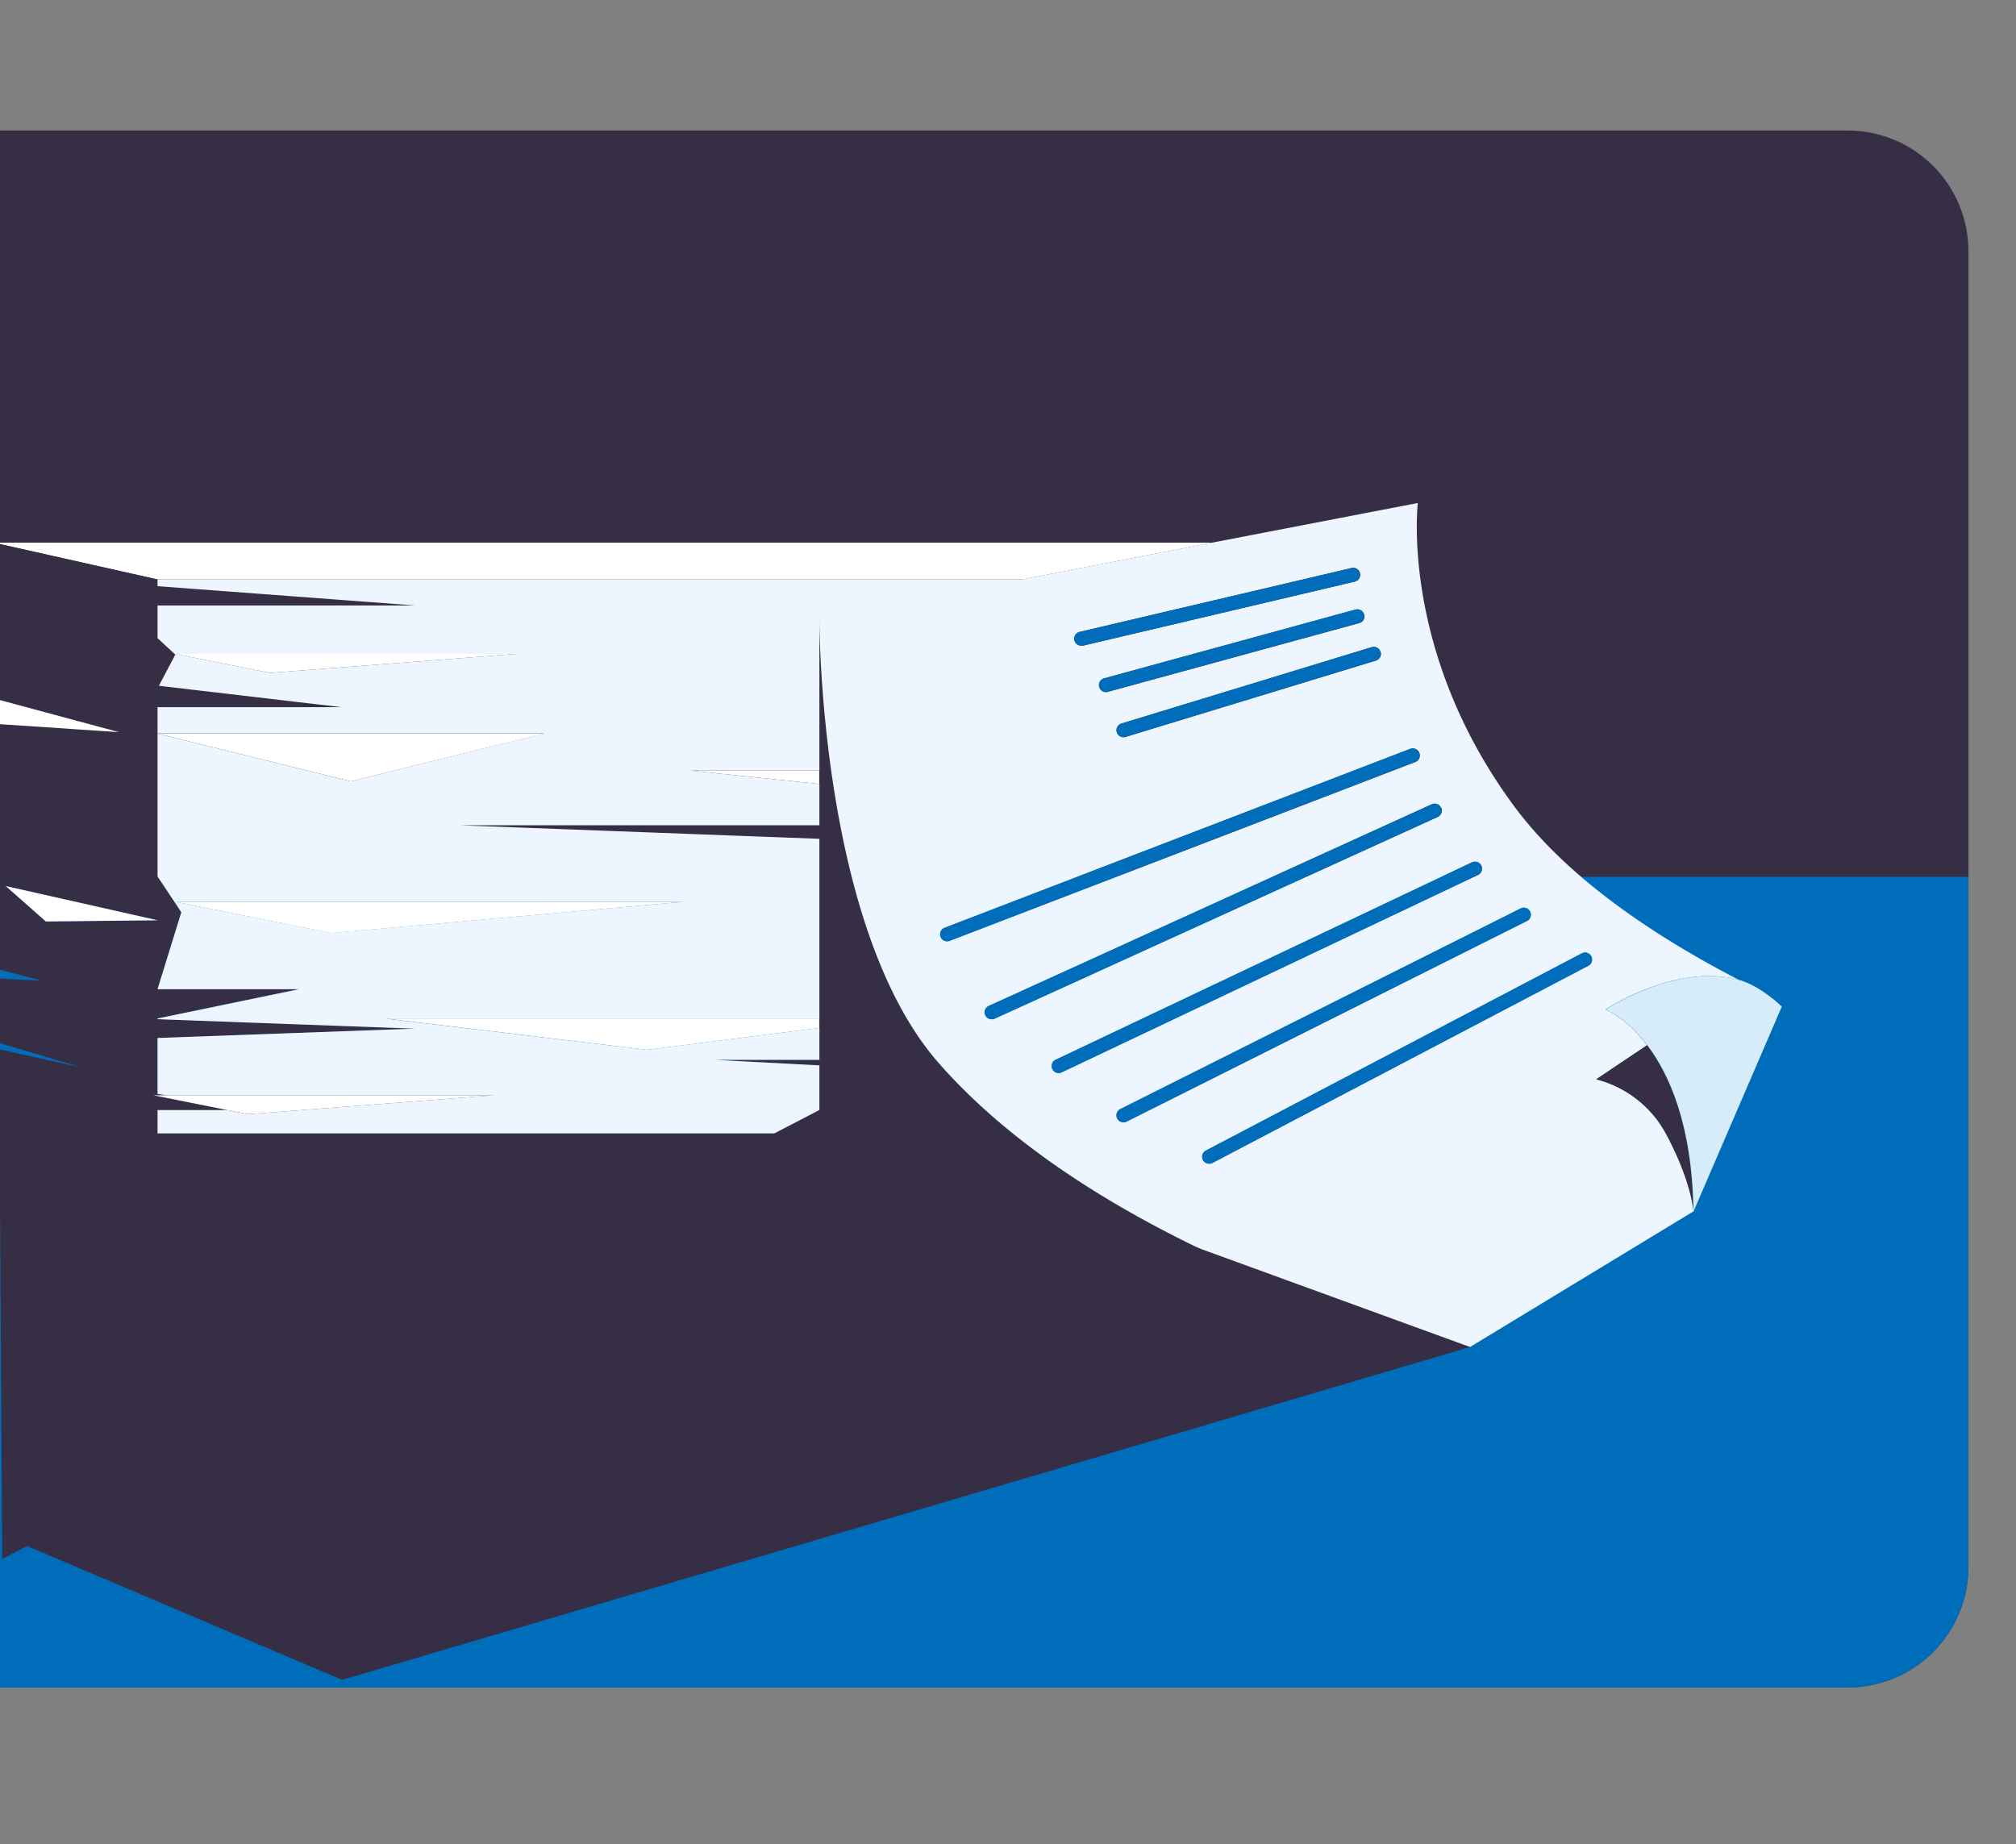 <svg xmlns="http://www.w3.org/2000/svg" xmlns:xlink="http://www.w3.org/1999/xlink" id="Calque_1" data-name="Calque 1" viewBox="0 0 388 355"><rect x="0" y="0" width="388" height="355" fill="#808080" stroke="none"/><defs><style>
      .cls-1 {
        fill: none;
      }

      .cls-2 {
        clip-path: url(#clip-path);
      }

      .cls-3 {
        fill: #8bcc00;
      }

      .cls-4 {
        clip-path: url(#clip-path-2);
      }

      .cls-5 {
        fill: #352e44;
      }

      .cls-6 {
        fill: #edf6fe;
      }

      .cls-7 {
        fill: #006dbb;
      }

      .cls-8 {
        clip-path: url(#clip-path-3);
      }

      .cls-9 {
        clip-path: url(#clip-path-4);
      }

      .cls-10 {
        fill: #fff;
      }

      .cls-11 {
        fill: #caeef0;
      }

      .cls-12 {
        fill: #d6ecf8;
      }
    </style><clipPath id="clip-path"><path class="cls-1" d="M-809.17,23.79H-451.4A23.23,23.23,0,0,1-428.17,47V300.5a23.23,23.23,0,0,1-23.23,23.23H-809.17a0,0,0,0,1,0,0V23.79A0,0,0,0,1-809.17,23.79Z"></path></clipPath><clipPath id="clip-path-2"><path class="cls-1" d="M-403.83,24.23H-46.38A23.21,23.21,0,0,1-23.17,47.44V300.69A23.21,23.21,0,0,1-46.38,323.9H-403.83a0,0,0,0,1,0,0V24.23A0,0,0,0,1-403.83,24.23Z"></path></clipPath><clipPath id="clip-path-3"><path class="cls-1" d="M-3.4,25.12h359a23.25,23.25,0,0,1,23.25,23.25v253.2a23.25,23.25,0,0,1-23.25,23.25H-3.4a0,0,0,0,1,0,0V25.12A0,0,0,0,1-3.4,25.12Z"></path></clipPath><clipPath id="clip-path-4"><rect class="cls-1" x="-2.53" y="-193.59" width="528.64" height="525.66"></rect></clipPath></defs><g class="cls-2"><path class="cls-3" d="M373.17,323.8a157.66,157.66,0,0,1-12.43-16.14c2.92-18.75,15.35-71.6,64.56-89C405.84,232.19,369.53,265.51,373.17,323.8Z"></path></g><g class="cls-4"><rect class="cls-5" x="-422.77" y="-414.9" width="877.53" height="877.53"></rect><g><ellipse class="cls-6" cx="-203.27" cy="280.23" rx="513.64" ry="72.99"></ellipse><ellipse class="cls-7" cx="-218.68" cy="278.89" rx="403.14" ry="51.57"></ellipse><ellipse class="cls-6" cx="-214.66" cy="278.89" rx="296.67" ry="40.18"></ellipse></g></g><g class="cls-8"><g><g class="cls-9"><rect class="cls-5" x="-2.53" y="-193.59" width="528.64" height="525.66"></rect><rect class="cls-7" x="-2.41" y="168.76" width="528.52" height="163.32"></rect></g><path class="cls-5" d="M158.71,218.07c-1.7,1.75-158.29,82-158.29,82l-.54-89,131.63-2.79Z"></path><g><polygon class="cls-10" points="196.76 111.52 233.35 104.45 -1.25 104.45 30.32 111.52 196.76 111.52"></polygon><polygon class="cls-10" points="104.75 141.21 30.32 141.21 67.54 150.4 104.75 141.21"></polygon><path class="cls-5" d="M43.73,213.67l-14.22-2.85h2.56l-1.75-.25V199.8L79.89,198l-49.57-1.85v-.13l27.24-5.64H30.32l4.58-14.82-4.58-6.88V136.15H65.74L30.58,132,33.74,126l-3.42-3.13v-6.29H79.89l-49.57-3.71v-1.31L14.54,108l-15.79-3.54v7.07l14.26,7-14.26-3.94v8.82l1.92,4.06-2.43,4.16v2.92l.28-.16,24.39,6.57-24.67-1.65v4l15.49,4-15.23.44v7.11l3.56,4.87-3.31,5.1v21.48L8,188.76l-9.23-.45v12.11l16.66,5h0l-16.66-3.69v9.39l18.94,4,12.63,3v-4.49Zm-34.9-36.3L1.1,170.55l29.22,6.59Z"></path><polygon class="cls-10" points="74.22 196.05 124.5 202.07 157.7 197.86 157.7 196.05 74.22 196.05"></polygon><polygon class="cls-10" points="63.76 179.61 131.49 173.58 33.74 173.58 63.76 179.61"></polygon><polygon class="cls-10" points="132.78 148.32 157.7 150.9 157.7 148.32 132.78 148.32"></polygon><polygon class="cls-10" points="51.96 129.52 99.32 125.87 33.74 125.87 51.96 129.52"></polygon><polygon class="cls-10" points="29.51 210.82 43.73 213.67 47.73 214.47 95.08 210.82 32.07 210.82 29.51 210.82"></polygon><polygon class="cls-10" points="22.91 140.93 -1.48 134.36 -1.76 134.52 -9.2 138.79 -1.76 139.28 22.91 140.93"></polygon><polygon class="cls-10" points="30.32 177.14 1.1 170.55 8.83 177.37 30.32 177.14"></polygon><path class="cls-5" d="M180.6,204.54c-23.06-26.37-22.9-85.49-22.9-85.49v39.8H88.4l69.3,2.61V204H137.42l20.28,1.07v13.5l106.71,35.27C241.66,246.27,203.29,230.48,180.6,204.54Z"></path><path class="cls-11" d="M271.08,224a6,6,0,0,1,3.67-2c-1.21-3.27-2.91-6.24-5.67-6.74a5.12,5.12,0,0,0-.77-.07,4.44,4.44,0,0,0-3.61,2.17c-2.54,3.49-3.14,9.66-2.38,12.83l7.33-3.65A6.74,6.74,0,0,1,271.08,224Z"></path><path class="cls-11" d="M282.08,235.89l.06,0a21.18,21.18,0,0,0-2.62-7.6c0,.08.05.16.08.24.13.38.31.87.53,1.46"></path><path class="cls-11" d="M285.53,221.53l-1.06.53a11.54,11.54,0,0,1,.84,1.11C285.37,222.61,285.44,222.06,285.53,221.53Z"></path><path class="cls-11" d="M279.33,242.45a2.43,2.43,0,0,0,.71-2.07l-3.45,2.22A2.3,2.3,0,0,0,279.33,242.45Z"></path><path class="cls-11" d="M274.67,227,272,228.31a18.86,18.86,0,0,0,2.73,12.32l3.88-2.49"></path><path class="cls-6" d="M307.21,207.75,317,201.2c-4.06-5.35-8-6.9-8-6.9s13.65-9.06,25.69-5.67c-15.85-8.2-32.93-19.44-43.27-33.44-22.05-29.82-18.54-58.37-18.54-58.37l-39.58,7.63-36.59,7.07H30.32v1.31l49.57,3.71H30.32v6.29L33.74,126,30.58,132l35.16,4.12H30.32v5.06h74.43L67.54,150.4l-37.22-9.19v27.5l4.58,6.88-4.58,14.82H57.56l-27.24,5.64v.13L79.89,198,30.32,199.8v10.77l1.75.25h63l-47.35,3.65-4-.8H30.32v4.49H157.7V205.07L137.42,204H157.7v-6.14l-33.2,4.21-50.28-6H157.7V161.46l-69.3-2.61h69.3V150.9l-24.92-2.58H157.7V119.05s-.16,59.12,22.9,85.49c22.69,25.94,61.06,41.73,83.81,49.3,11.12,3.7,18.52,5.44,18.52,5.44l43-26.11s-.24-5.43-5.09-14.6A21.23,21.23,0,0,0,307.21,207.75ZM52,129.52l-18.22-3.65H99.32Zm79.53,44.06-67.73,6-30-6Zm145.85-18.11a1.35,1.35,0,0,1-.67,1.78l-85.25,38.82a1.38,1.38,0,0,1-.56.12,1.34,1.34,0,0,1-.56-2.57l85.25-38.81A1.36,1.36,0,0,1,277.34,155.47Zm-11.66-30a1.34,1.34,0,0,1-.89,1.68l-48.16,14.69a1.32,1.32,0,0,1-.39.06,1.34,1.34,0,0,1-.4-2.63L264,124.57A1.34,1.34,0,0,1,265.68,125.46Zm-3.15-7.2a1.35,1.35,0,0,1-.94,1.66l-48.4,13.24a1.33,1.33,0,0,1-1.65-.94,1.33,1.33,0,0,1,.94-1.65l48.39-13.25A1.37,1.37,0,0,1,262.53,118.26Zm-2.43-8.94a1.34,1.34,0,1,1,.62,2.61l-52.31,12.33a1.63,1.63,0,0,1-.31,0,1.34,1.34,0,0,1-.31-2.65Zm11.28,34.83a1.35,1.35,0,1,1,1,2.51L182.76,181.1a1.4,1.4,0,0,1-.49.08,1.34,1.34,0,0,1-.48-2.59ZM203.17,204l80.13-38a1.36,1.36,0,0,1,1.8.64,1.33,1.33,0,0,1-.64,1.78l-80.13,38a1.48,1.48,0,0,1-.58.13,1.36,1.36,0,0,1-1.22-.77A1.34,1.34,0,0,1,203.17,204Zm12.46,9.5,77.06-38.62a1.34,1.34,0,1,1,1.21,2.4l-77.06,38.62a1.42,1.42,0,0,1-.6.14,1.34,1.34,0,0,1-.61-2.54ZM232.72,224a1.34,1.34,0,0,1-.63-2.53l72.43-38a1.35,1.35,0,0,1,1.26,2.38l-72.43,38A1.42,1.42,0,0,1,232.72,224Z"></path><path class="cls-5" d="M307.21,207.75a21.23,21.23,0,0,1,13.6,10.82c4.85,9.17,5.09,14.6,5.09,14.6-.24-16.58-4.63-26.36-8.88-32Z"></path><path class="cls-7" d="M207.79,121.64a1.34,1.34,0,0,0,.31,2.65,1.63,1.63,0,0,0,.31,0l52.31-12.33a1.34,1.34,0,1,0-.62-2.61Z"></path><path class="cls-7" d="M260.87,117.32l-48.39,13.25a1.33,1.33,0,0,0-.94,1.65,1.33,1.33,0,0,0,1.65.94l48.4-13.24a1.35,1.35,0,0,0,.94-1.66A1.37,1.37,0,0,0,260.87,117.32Z"></path><path class="cls-7" d="M215.84,139.26a1.34,1.34,0,0,0,.4,2.63,1.32,1.32,0,0,0,.39-.06l48.16-14.69a1.34,1.34,0,0,0-.79-2.57Z"></path><path class="cls-7" d="M181.79,178.59a1.34,1.34,0,0,0,.48,2.59,1.4,1.4,0,0,0,.49-.08l89.59-34.44a1.35,1.35,0,1,0-1-2.51Z"></path><path class="cls-7" d="M275.55,154.81,190.3,193.62a1.34,1.34,0,0,0,.56,2.57,1.38,1.38,0,0,0,.56-.12l85.25-38.82a1.35,1.35,0,0,0,.67-1.78A1.36,1.36,0,0,0,275.55,154.81Z"></path><path class="cls-7" d="M202.53,205.76a1.36,1.36,0,0,0,1.22.77,1.48,1.48,0,0,0,.58-.13l80.13-38a1.33,1.33,0,0,0,.64-1.78,1.36,1.36,0,0,0-1.8-.64l-80.13,38A1.34,1.34,0,0,0,202.53,205.76Z"></path><path class="cls-7" d="M215,215.27a1.35,1.35,0,0,0,1.21.74,1.42,1.42,0,0,0,.6-.14l77.06-38.62a1.34,1.34,0,1,0-1.21-2.4l-77.06,38.62A1.35,1.35,0,0,0,215,215.27Z"></path><path class="cls-7" d="M305.78,185.84a1.35,1.35,0,0,0-1.26-2.38l-72.43,38a1.34,1.34,0,0,0,.63,2.53,1.42,1.42,0,0,0,.63-.15Z"></path><path class="cls-12" d="M334.74,188.63c-12-3.39-25.69,5.67-25.69,5.67s3.91,1.55,8,6.9c4.25,5.61,8.64,15.39,8.88,32l17-39.45S338.94,189.82,334.74,188.63Z"></path></g><polygon class="cls-5" points="282.93 259.28 65.84 323.35 0.42 295.55 157.7 213.65 282.93 259.28"></polygon></g></g></svg>